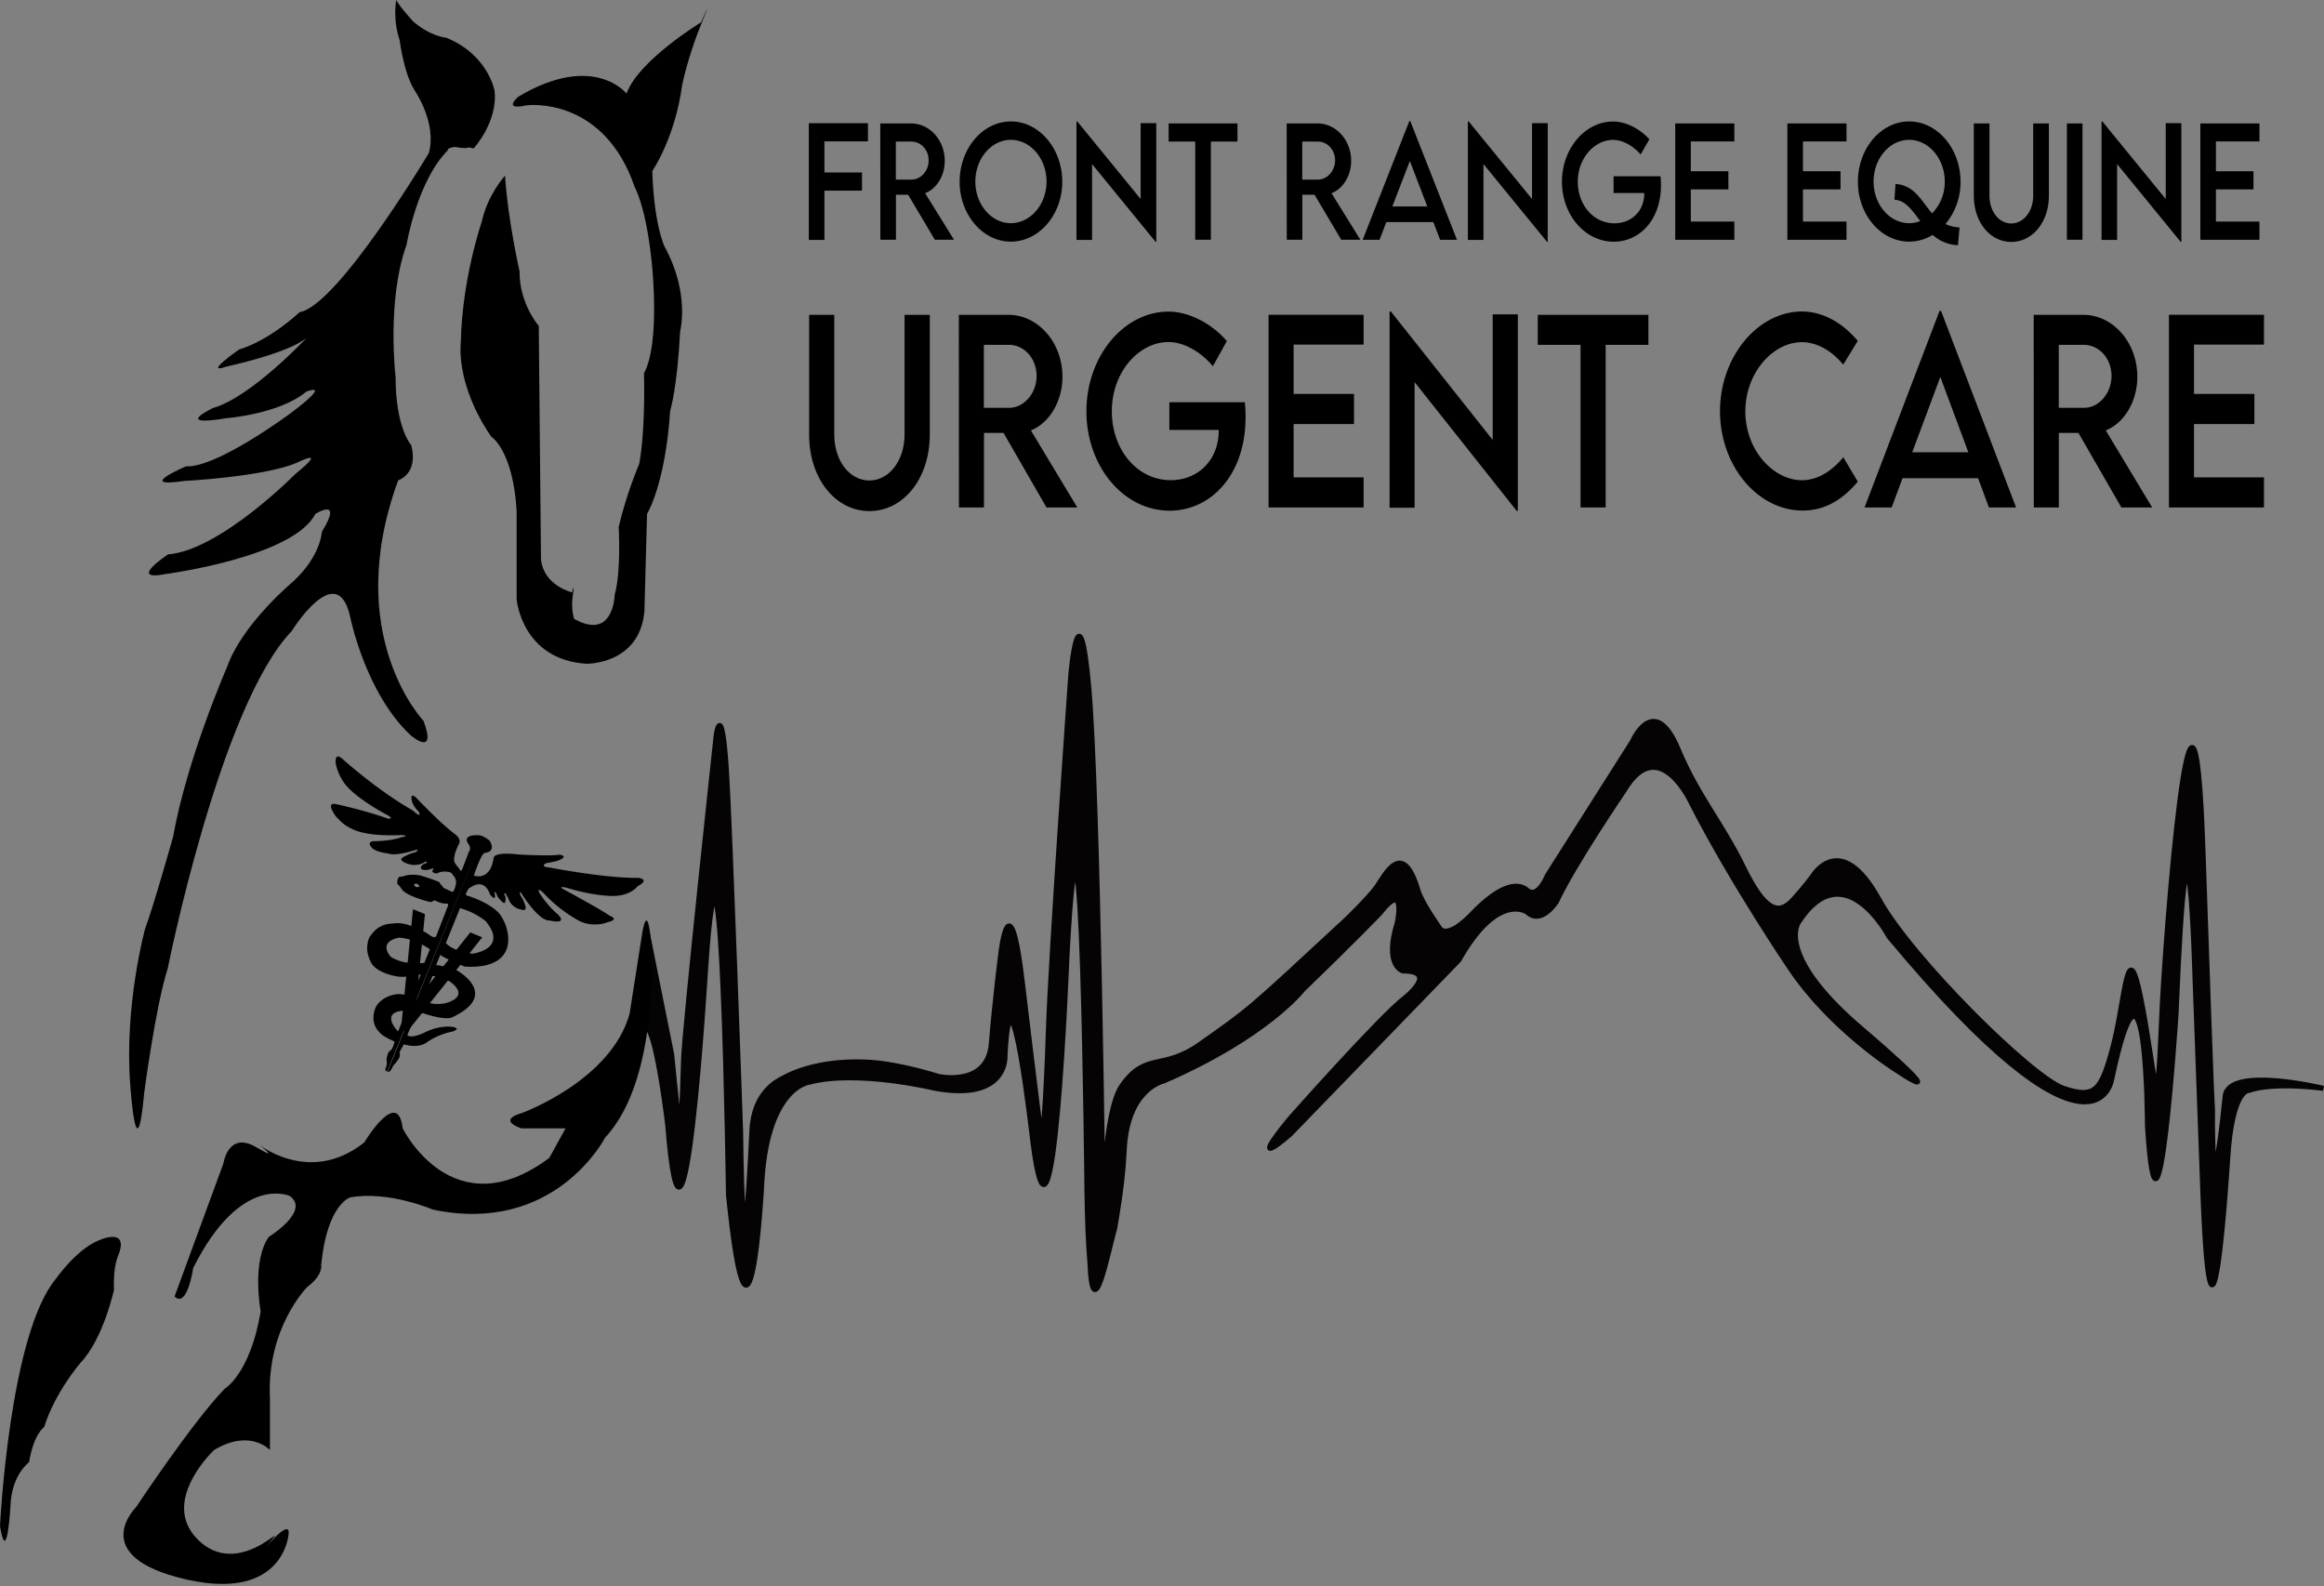 <svg xmlns="http://www.w3.org/2000/svg" xml:space="preserve" viewBox="0 0 919.91 627.77"><rect x="0" y="0" width="919.91" height="627.77" fill="#808080" stroke="none"/><path d="m-789.78 373.67 9.18 45.8c2.97 29.83 3.69 39.7 4.7 1.95.32-11.92 12.93-128.54 12.93-128.54s2.15-14.48 4 13.63c1.4 21.36 5.64 143.44 5.64 143.44s.71 78.98 4.49-.55c.73-15.27 10.35-19.58 11.89-20.44 12.04-6.81 28.78-7.53 40.06-5.95 11.29 1.59 21.7 5.01 21.7 5.01s19.69 4.51 21.11-12.93c1.41-17.43 3.76-35.67 3.76-35.67s3.49-30.87 8.47 11.09c5.07 42.75 7.8 63.31 7.8 63.31s1.52-10.89 2.55-43.5c.97-30.9 8.94-141.8 8.94-141.8s3.29-36.5 7.05 5.5 5.66 207.07 5.66 207.07.25-39.08 7.5-49.37c9.54-13.55 15.91-5.78 30.93-16.4 20.07-14.19 18.25-12.58 58.24-49.68 0 0 8.74-8.48 11.61-12.53 3.29-4.66 10.26-19.4 16.34 1.25 1.5 5.12 8.88 15.39 8.88 15.39s2.88 4.12 12.76-6.18c9.88-10.31 17.4-12.89 21.64-9.21 4.23 3.66 7.99-5.84 7.99-5.84l33.63-53s8.56-19.82 18.11 3.06c7.72 18.49 17.25 29.08 25.87 46.76 8.36 17.15 13.89 19.21 19.76 12.67 4.96-5.53 7.65-9.26 7.65-9.26s10.93-18.54 26.22 9.26c12.68 23.07 60.52 70.53 73.06 74.76s14.91.83 19.44-15.85c5.13-18.91 5.7-47.35 11.28-19.03 5.73 29.07 6.21 54.74 8.16 6.34 1.2-29.66 12.54-176.46 16.31-65.5 3.77 110.95 3.77 102.18 3.77 102.18s-.63 50.47 5.01-4.97c1.25-12.29 38.88-3.17 38.88-3.17s-19.4-2.71-29.62.85c0 0-6.56-.58-8.27 27.08 0 0-6.35 102.08-9.77 14.13l-3.13-85.37s-2.77-101.32-7.53 13.73c0 0-7.17 110.26-11.3 44.37 0 0-.27-83.92-14.21-18.2 0 0-6.35 41.58-88.12-56.67 0 0-17.62-33.45-35.71-5.83 0 0-9.77 12.49 23.82 41.49 0 0 40.57 34.39 14.5 17.03 0 0-25.6-16.08-41.71-40.16 0 0-22.73-33.44-38.88-64.98 0 0-12.98-28.85-26.93-5.24 0 0-20.11 29.54-26.69 43.82 0 0-5.95 9.51-11.6 4.22 0 0-11.55-8.47-27.09 19.01l-66.79 68.93s-18.07 15.85-.19-6.05c0 0 36.06-40.69 45.78-48.07 0 0 13.48-10.56-.94-10.56 0 0-7.51-1.96-2.19-19.03 0 0 3.75-17.51-6.91-3.79 0 0-11.23 11.67-30.48 30.21 0 0-14.2 18.46-55.09 36.17 0 0-14.41 2.98-15.6 26.99-.45 8.36-1.17 16.06-3.77 31.16-2.69 9.44-8.75 41.1-9.85 13.2-.56-6.42-.98-15.82-1.14-27.42 0 0-1.98-204.8-7.93-93.32 0 0-5.33 137.36-13.48 73.45 0 0-9-79.31-11.06-33.67 0 0 .95 17.74-27.58 12.51 0 0-30.88-7.48-49.9-2.41 0 0-17.29 1.77-18.91 42.25 0 0-4.71 84.08-13.04 2.37 0 0-2.54-183.8-9.02-90.27 0 0-8.61 143.45-15.05 62.35 0 0-8.38-70.46-12.73-20.75z" style="fill:#c61d07;stroke:#c51e07;stroke-width:2;stroke-miterlimit:10"/><linearGradient id="a" x1="-744.55" x2="-850.16" y1="228.28" y2="45.36" gradientUnits="userSpaceOnUse"><stop offset="0" style="stop-color:#c61d07"/><stop offset="1" style="stop-color:#050404"/></linearGradient><path d="M-846.57 71.51s-6.91 7.53-9.22 18.28c0 0-7.82 22.59-8.29 47.86 0 0-2.29 16.14 11.98 37.1 0 0 8.76 5.39 10.13 29.6v34.94s2.04 23.79 27.6 25.43c0 0 21.08.4 22.97-20.79l1.04-38.52s7.25-11.69 9.14-40.74c0 0 2.77-8.67 3.97-31.65 0 0 3.98-14.94-6.21-33.47 0 0-4.14-8.48-4.83-29.85 0 0 8.94-12.9 11.8-33.88 0 0 2.18-11.11 7.54-24.2 5.36-13.1 0-.8 0-.8s-24.86 15.12-29.53 28.22c0 0-12.96-16.53-42.84 1.23 0 0-6.59 5.63 3.27 3.41 0 0 30.4-4.02 42.85 32.47 0 0 4.49 7.67 6.73 30.06 0 0 3.46 31.45-3.1 43.55 0 0 .69 22.18-1.9 35.89 0 0-5.19 12.1-8.12 25 0 0 1.04 17.56-1.56 26.62 0 0-.33 18.56-16.06 9.68 0 0-1.38-3.63-.53-9.48.88-5.85-.33-1.01-.33-1.01s-11.23-2.63-12.28-13.1l-.87-92.37s-7.76-8.87-7.6-21.56c-.01 0-4.77-21.18-5.75-37.92" style="fill:url(#a)"/><linearGradient id="b" x1="-849.71" x2="-1017.51" y1="366.46" y2="75.83" gradientUnits="userSpaceOnUse"><stop offset="0" style="stop-color:#c61d07"/><stop offset="1" style="stop-color:#050404"/></linearGradient><path d="M-859.01 60.76s9.67-10.49 8.29-22.86c0 0-2.53-14.24-19.12-20.97 0 0-6.11-.4-13.12-6.46 0 0-5.53-6.04-6.68-8.48 0 0-1.49 7.54 1.38 16 0 0 1.6 13.18 5.98 19.91 0 0 8.88 12.89 5.52 24.73 0 0-36.14 60.5-51.12 62.91 0 0-11.51 11.02-23.95 14.8 0 0-14.74 10.21-4.85 6.71 0 0 24.53-5.25 31.68-11.43 0 0-22 23.54-37.07 27.84 0 0-16.47 7.67 5.39 4.04 0 0 20.85-1.62 31.46-10.49 0 0 10.71-4.3-5.77 8.2 0 0-29.48 22.05-41.92 21.37 0 0-20.37 8.73-.69 5.78 0 0 31.2-1.59 44.45-7.12 0 0 13.24-6.72-.35 4.3 0 0-29.82 30.25-50.44 31.88 0 0-16.35 10.75-1.04 7.79 0 0 50.67-6.66 59.31-23.8 0 0 11.26-7.05 2.6 7.06 0 0-.36 9.47-11.24 19.57 0 0-20.21 16.74-26.26 33.87 0 0-15.9 36.3-21.41 67.36 0 0-7.96 28.22-11.06 36.28 0 0-8.3 30.27-5.89 61.71 0 0 2.43 36.72 5.55 3.25 0 0 4.49-34.28 9.31-49.23 0 0 20.74-104.04 49.06-133.49 0 0 17.96-29.04 23.16-5.64 0 0 5.86 29.84 23.82 46.78 0 0 10.72 9.27 5.2-5.63 0 0-32.48-33.9-10.02-95.2 0 0 8.11-2.42 5.17-13.91 0 0-6.2-6.67-6.2-26.83 0 0-3.62-30.44 4.32-52.42 0 0 4.13-25.21 16.39-37.51 0 0-.4-.94 2.83-1.27 0 0 3.4.66 4.91.34 1.5-.34.15-.28.15-.28z" style="fill:url(#b)"/><linearGradient id="c" x1="-1001.87" x2="-1044.14" y1="587.17" y2="513.95" gradientUnits="userSpaceOnUse"><stop offset="0" style="stop-color:#c61d07"/><stop offset="1" style="stop-color:#050404"/></linearGradient><path d="M-1046.48 606.05s3.69-75.83 22.11-97.87c0 0 7.83-11.29 16.58-15.06 0 0 12.44-5.92 8.3 5.36 0 0-2.31 4.31-1.85 13.99 0 0-4.15 19.38-13.36 29.05 0 0-10.14 11.81-14.27 25.29 0 0-4.16 2.67-5.99 13.95 0 0-6.91 4.87-7.36 17.21 0 .01-1.39 24.77-4.16 8.08" style="fill:url(#c)"/><linearGradient id="d" x1="-847.33" x2="-923.79" y1="570.17" y2="437.73" gradientUnits="userSpaceOnUse"><stop offset="0" style="stop-color:#c61d07"/><stop offset="1" style="stop-color:#050404"/></linearGradient><path d="m-977.38 515.16 19.35-52.7s1.83-12.88 12.88-6.44c11.08 6.44 0-1.83 0-1.83s20.73 17.58 42.84 0c0 0 13.36-22.2 15.21-5.59 0 0 19.81 40.2 58.05 11.71l6.44-11.71h-17.48s-10.14-3.08.43-6.16c0 0 35.02-12.79 42.38-39.13l5.06-32.28s1.86-11.81 3.24 2.16c0 0 4.61 54.87-17.97 79.07 0 0-19.8 38.71-68.18 28.5 0 0-17.5-7.55-32.7-4.84 0 0-9.22 2.68-11.53 26.88 0 0 .93 3.75-5.52 8.62 0 0-16.14 16.11-14.75 44.1v20.4s-7.83-8.59-22.1 0c0 0-20.51 19.17-7.63 34.19.51.55 1.05 1.12 1.64 1.71 10.24 9.63 21.76 3.53 27.06 0 3.04-2.04 4.02-3.22 1.5 0-6.91 8.76 7.83-10.61 6.91-2.55 0 0-1.82 26.42-39.92 18.01l-1.07-.24c-39.16-9.15-19.36-28.52-19.36-28.52s22.12-33.45 35.02-46.82c0 0 10.13-5.88 14.27-30.61 0 0-3.68-19.78 3.23-29.53 0 0 16.59-10.26 8.29-16.17 0 0-19.35-9.13-38.23 28.49 0 0-2.3 16.13-7.36 11.28" style="fill:url(#d)"/><linearGradient id="e" x1="-838.68" x2="-897.84" y1="395.2" y2="292.73" gradientUnits="userSpaceOnUse"><stop offset="0" style="stop-color:#c61d07"/><stop offset=".41" style="stop-color:#661910"/><stop offset="1" style="stop-color:#050404"/></linearGradient><path d="M-793.75 349.45c-12.6.29-35.37-4.11-35.37-4.11-4.05-.36-1.08-1.72-1.08-1.72 1.2-.13 4.17-.84 4.17-.84 5.34-1.92 1.01-2.51 1.01-2.51-3.6.69-16.5-.08-16.5-.08-9.35-1.13-9.53 1.22-9.53 1.22-1.4 9.73-7.85 7.12-7.85 7.12 3.18-9.4 4.28-8.94 4.28-8.94 4.91-.55 1.93-4.84 1.93-4.84-2.54-2.16-4.44-2.18-4.44-2.18-7.06-.18-3.91 3.54-3.91 3.54 1.3 1.82.13 3.04.13 3.04l-2.54 6.68c-.73 1.82-1.35-.21-1.35-.21-1.06-.95-1.77-2.34-1.77-2.34-.86-2.46 1.82-7.39 1.82-7.39.83-1.87-1.36-3.52-1.36-3.52-5.91-4.28-15.8-14.8-15.8-14.8-2.38-1.89-1.61 1.04-1.61 1.04.42 2.53 2.73 4.58 2.73 4.58 1.58 3.2-2.3-.41-2.3-.41-14.28-8.1-27.98-20.53-27.98-20.53-3.17-2.7-2.5 1.97-2.5 1.97.9 4.81 3.78 8.27 3.78 8.27 4.88 6.06 16.83 12.21 16.83 12.21 2.67 1.62-.02 1.3-.02 1.3-9.08-3.3-20.53-5.74-20.53-5.74-2.9-.66-1.72 1.94-1.72 1.94 1.28 2.88 2.49 3.72 2.49 3.72 4.01 4.82 10.72 5.8 10.72 5.8 5.98 1.32 14.65.79 14.65.79 3.41.25-.25.89-.25.89-4.51 1.6-11.14 1.55-11.14 1.55-2.49.37-.87 2.15-.87 2.15 1.14 2.1 6.7 2.7 6.7 2.7 3.26 1.24 10.95-1.4 10.95-1.4 1.87-.22-.12.95-.12.95-2.28.4-4.98 2.03-4.98 2.03-1.27.92-.07 1.45-.07 1.45.93 1.05 3.92 1.5 3.92 1.5 3.41.19 5.2-1.33 5.2-1.33.92.03.19.68.19.68-1.7.41-1.96 1.37-1.96 1.37-.53 1.3 1.31 1.24 1.31 1.24.94.33 3.22-.57 3.22-.57.36-.09.35.08.35.08l-.31.73c-.29.54.09.73.09.73.74.51 1.7.42 1.7.42 1.83-1.01 3.8-.65 3.8-.65 2.13.03 2.46 1.38 2.46 1.38 1.6 1.47 1.16 3.56 1.16 3.56-.62 2.63-.96 2.59-.96 2.59-.25.76-.73.36-.73.36l-2.99-1.4c-.55-.38-.8-.94-.8-.94-.68-.52-.97-1.29-.97-1.29-.96-.77-7.61-2.77-7.61-2.77-4.08-.79-6.46.22-6.46.22-.8.25-1.8.28-1.8.28-.83.48-.89 1.96-.89 1.96-.1.72.2 1.08.2 1.08.46.19 1.88 2.28 1.88 2.28 2.32 2.53 10.33 4.53 10.33 4.53 2.06.58 1.51-1.1 2.97-.24a9.8 9.8 0 0 0 3.77 1.04c1.26-.29.93.79.93.79l-4.68 12.05c-.69 1.32-3.33-.92-3.33-.92-.43-.27-.91-.54-1.41-.82a59 59 0 0 0-4.74-2.12c-.27-.13-.43-.16-.43-.16-4.39-1.73-7.53-.9-7.53-.9-5.46 0-8.08 4.19-8.08 4.19-1.58 1.57-1.67 4.09-1.67 4.09-.72 3.53 1.58 7.41 1.58 7.41 2.32 3.84 9.35 5.04 9.35 5.04 1.36.37 3.12.36 4.76.21 2.51-.23 4.75-.78 4.75-.78.12-.03.21-.03.3-.03.62-.06.17.35.17.35l-.27.68-3.23 8.05a13 13 0 0 0-2.45-.99c-2.46-.65-4.15-.17-4.15-.17-4.13.71-6.24 3.22-6.24 3.22-2.13 2.04-2.19 5.42-2.19 5.42-.32 4 2.37 6.24 2.37 6.24.88 1.54 5.57 3.53 5.57 3.53.77.35.21.88.21.88-.72 2.76-1.55 2.88-1.55 2.88-.94.76-1.14 2.08-1.14 2.08-.34.92-.28 1.87-.28 1.87.4 1.96-.49 3.21-.49 3.21 0 1.28.74 1.08.74 1.08l37.72-92.97-25.31 62.73-5.1 12.61-7.15 17.7c.85.72 1.88-1.63 1.88-1.63.5-1.15 1.04-1.44 1.04-1.44a3.8 3.8 0 0 0 .81-1.13c1.73-1.77.97-3.45.97-3.45l1.69-3.13c6.13 1.82 9.14-.79 9.14-.79a27 27 0 0 1 10.02-4.23c3.9-1.22.17-1.88.17-1.88-6.07-.7-11.5 2.44-11.5 2.44-5.49 2.44-6.43.79-6.43.79l2.21-5.1 1.76-4.06 1.27.28.53.1c9.86 3.33 12.02 1.75 12.02 1.75 19.62-9.26 1.23-18.92 1.23-18.92a48 48 0 0 0-5.44-1.4c-1.4-.28-2.17-.34-2.17-.34l1.65-4.08c.31.36 1.39.97 2.74 1.63a87 87 0 0 0 6.9 3.05c23.69 1.38 17.51-17.43 13.11-21.61l-.16-.17c-4.4-4.09-11.53-6.17-11.53-6.17-1.24-.22-.89-.93-.89-.93 1-2.47 1.73-2.42 1.73-2.42 5.93-4.04 7.76 2.74 7.76 2.74 2.85 3.42 1.82-.52 1.82-.52-.04-1.14.73.22.73.22a5.5 5.5 0 0 0 1.53 2.47c1.81 2.13 1.97.8 1.97.8.38-2.51-.32-2.69-.32-2.69-.24-2.87 2.12 2.64 2.12 2.64 1.79 2.78 4.25 3 4.25 3 3.09 1.14 1.75-1.83 1.75-1.83-.77-2.47-1.82-3.67-1.82-3.67-.65-3.05.84-.17.84-.17 7.24 10.97 10.55 10.03 10.55 10.03 8.09 1.74 3.31-2.49 3.31-2.49-4.25-3.62-7.16-8.37-7.16-8.37-1.27-2.81 1.66.04 1.66.04 6.76 7.45 14.62 11.27 14.62 11.27 5.75 2.45 10.7.26 10.7.26 5.04-1.12.8-2.58.8-2.58-3.14-2.3-17.55-10.07-17.55-10.07-3.98-2.12.76-.93.76-.93 8.7 2.75 15.8 3.1 15.8 3.1 8.96.82 12.08-3.77 12.08-3.77 5.17-2.69.35-3.31.35-3.31zm-88.19 3.6c-1.69-1.66.67-1.2.67-1.2 2.08 1.66-.67 1.2-.67 1.2zm-2.82 30.03a17.1 17.1 0 0 1-6.94-2.29s-5.68-5.75 3.11-7.66c0 0 1.88.02 4.73.88a27.1 27.1 0 0 1 7.53 3.73l-2.18 5.36-1.31.12c-1.15.06-2.95.11-4.94-.14zm-4.14 27.17s-7.48-7.52 2.23-8.23c.36-.01.74-.01 1.14-.05zm13.61-21.94c.14 0 .28.03.44.04a22 22 0 0 1 5.1 1.53l1.23.51c8.94 6.54-2.01 8.75-2.01 8.75-2.57.48-4.82.17-6.39-.25-1.46-.39-2.33-.86-2.33-.86zm21.03-21.74c9.23 11.13-5.22 12.91-5.22 12.91-.62-.09-1.2-.22-1.76-.31a26.6 26.6 0 0 1-5.13-1.47c-2.86-1.24-3.61-2.49-3.61-2.49l5.58-13.76a28.5 28.5 0 0 1 10.14 5.12z" style="fill:url(#e);stroke:#fff;stroke-width:.25;stroke-miterlimit:10"/><linearGradient id="f" x1="-866.78" x2="-887.22" y1="399.71" y2="364.31" gradientUnits="userSpaceOnUse"><stop offset="0" style="stop-color:#c61d07"/><stop offset=".41" style="stop-color:#661910"/><stop offset="1" style="stop-color:#050404"/></linearGradient><path d="m-860.34 371.06-6.68 8.42-3.07 3.86-2.21 2.77-3.15 3.96-.94 1.17-4.98 6.27-.26.31-.06.11.74-7.42.11-1.04.45-4.52.71-7.14.52-5.16.88-8.85-4.73-1.92-.86 8.66-.54 5.27-.89 9.01-.56 5.47-.72 7.23-.61 6.12-.37 3.62-.22 2.21 2.41.98 1.78-2.24 3-3.76 3.09-3.91 7.12-8.95 3.29-4.15 1.6-2 3.55-4.48 6.33-7.97z" style="fill:url(#f);stroke:#fff;stroke-width:.25;stroke-miterlimit:10"/><path d="M-720.15 57.95v12.31h14.87v7.2h-14.87v19.5h-6.17v-46.2h23.4v7.2h-17.23zm43.7 38.94-10.58-17.82h-4.82v17.82h-6.17l-.03-46.03h12.21c7.31 0 13.31 6.6 13.31 14.79 0 5.94-3.26 11.11-7.77 12.82l11.43 18.42zm-9.24-23.81c3.71.03 6.8-3.48 6.8-7.59 0-4.28-3.14-7.45-6.8-7.45h-6.19v15.05h6.19zm19.06.86c0-13.13 9.11-23.87 20.3-23.87 11.17 0 20.33 10.74 20.33 23.87 0 13.02-9.17 23.7-20.35 23.7-11.17 0-20.28-10.68-20.28-23.7m34.39-.06c0-9.11-6.36-16.53-14.11-16.53s-14.07 7.42-14.07 16.53c0 9.05 6.31 16.45 14.07 16.45 7.75 0 14.11-7.4 14.11-16.45m43.45-23.13v46.94h-.29l-25.13-30.75v30.01h-6.17V50.07h.32l25.08 30.7V50.75zm32.14 7.28h-10.53v38.86h-6.19V58.03h-10.53v-7.17h27.25zm41.08 38.86-10.58-17.82h-4.83v17.82h-6.17l-.03-46.03h12.21c7.31 0 13.31 6.6 13.31 14.79 0 5.94-3.27 11.11-7.78 12.82l11.43 18.42zm-9.24-23.81c3.71.03 6.8-3.48 6.8-7.59 0-4.28-3.14-7.45-6.8-7.45H-531v15.05h6.19zm45.68 16.82h-18.6l-2.68 7h-6.68l18.47-46.97h.37l18.48 46.97h-6.68zm-2.39-6.2-6.9-17.99-6.92 17.99zm47.66-32.95v46.94h-.29l-25.13-30.75v30.01h-6.17V50.07h.32l25.08 30.7V50.75zm44.84 24.61c0 13.68-8.48 22.3-18.69 22.3-11.43 0-20.5-10.68-20.5-23.73 0-13.08 9.11-23.84 20.28-23.84 4.95.03 10.6 2.83 14.31 7.05l-3.44 6c-3.07-3.54-7.22-5.77-10.95-5.77-7.16 0-13.94 7.03-13.94 16.56 0 9.02 6.12 16.45 14.5 16.45 6.75 0 11.82-4.83 11.82-11.85v-.14h-12.16v-6.62h18.6c.1 1.05.17 2.31.17 3.59m11.82-17.38v11.79h14.87v7.2h-14.87V89.7h17.23v7.2h-23.4V50.86h23.4v7.11h-17.23zm44.39 0v11.79h14.87v7.2h-14.87V89.7h17.23v7.2h-23.4V50.86h23.4v7.11h-17.23zm56.4 32.69c1.58.74 3.39 1.23 5.58 1.34l-.63 7.05a16.04 16.04 0 0 1-10.02-4.08 17.8 17.8 0 0 1-9.31 2.66c-11.17 0-20.28-10.68-20.28-23.7 0-13.13 9.11-23.87 20.3-23.87 11.16 0 20.33 10.74 20.33 23.87 0 6.51-2.29 12.42-5.97 16.73m-14.38-.34c1.54 0 3.02-.29 4.41-.83-3.14-4.17-5.78-8.2-10.21-8.45l.41-6.23c7.6.49 10.24 6.77 14.48 11.62a17.64 17.64 0 0 0 5.02-12.56c0-9.11-6.36-16.53-14.11-16.53s-14.07 7.42-14.07 16.53c0 9.05 6.32 16.45 14.07 16.45m25.61-10.88V50.86h6.19v28.56c0 6.37 3.83 11.02 8.63 11.02s8.68-4.65 8.68-11.02V50.86h6.21v28.58c0 10.57-6.51 18.3-14.87 18.3-8.36.01-14.84-7.73-14.84-18.29m36.84-28.59h6.17v46.03h-6.17zm45.3-.11v46.94h-.29l-25.13-30.75v30.01h-6.17V50.07h.32l25.08 30.7V50.75zm13.69 7.23v11.79h14.87v7.2h-14.87V89.7h17.23v7.2h-23.4V50.86h23.4v7.11h-17.23z" class="st7"/><path d="M-726.2 173.96v-47.35h9.95v47.3c0 10.55 6.15 18.26 13.87 18.26s13.95-7.71 13.95-18.26v-47.3h9.99v47.35c0 17.5-10.46 30.32-23.89 30.32-13.46 0-23.87-12.82-23.87-30.32m93.95 28.9-17-29.51H-657v29.51h-9.91l-.04-76.25h19.63c11.75 0 21.39 10.93 21.39 24.5 0 9.84-5.25 18.4-12.49 21.24l18.37 30.51zm-14.84-39.45c5.95.05 10.93-5.77 10.93-12.58 0-7.09-5.05-12.34-10.93-12.34h-9.95v24.93h9.95zm93.64 3.78c0 22.65-13.63 36.94-30.04 36.94-18.37 0-32.95-17.69-32.95-39.31 0-21.66 14.65-39.49 32.59-39.49 7.95.05 17.04 4.68 22.99 11.68l-5.52 9.93c-4.94-5.87-11.6-9.56-17.59-9.56-11.52 0-22.41 11.64-22.41 27.43 0 14.95 9.83 27.24 23.31 27.24 10.85 0 19-7.99 19-19.63v-.24h-19.55v-10.97h29.89c.16 1.77.28 3.85.28 5.98m19.02-28.8v19.53h23.9v11.92h-23.9v21.09h27.7v11.92h-37.61V126.6h37.61v11.78h-27.7zm88.75-11.97v77.76h-.47l-40.39-50.94v49.71h-9.91v-77.67h.51l40.31 50.85v-49.71zm51.69 12.06h-16.92v64.37h-9.95v-64.37h-16.92v-11.87h43.79zm28.34 26.3c0-21.47 14.84-39.5 32.59-39.5 8.19.14 15.75 4.35 21.94 11.64l-5.76 9.41c-4.43-5.35-10.19-8.89-16.37-8.89-11.44 0-22.37 12.11-22.37 27.39 0 15.37 11.09 27.24 22.41 27.24 6.47 0 12.03-3.88 16.37-9.08l5.72 9.65c-5.44 6.48-12.38 11.44-21.78 11.44-17.91.01-32.75-17.78-32.75-39.3m102.14 26.49h-29.89l-4.31 11.59h-10.73l29.69-77.81h.59l29.7 77.81h-10.74zm-3.84-10.27-11.09-29.8-11.12 29.8zm60.58 21.86-17-29.51h-7.76v29.51h-9.91l-.04-76.25h19.63c11.75 0 21.39 10.93 21.39 24.5 0 9.84-5.25 18.4-12.49 21.24l18.37 30.51zm-14.85-39.45c5.95.05 10.93-5.77 10.93-12.58 0-7.09-5.05-12.34-10.93-12.34h-9.95v24.93h9.95zm43.59-25.02v19.53h23.9v11.92h-23.9v21.09h27.7v11.92h-37.61V126.6h37.61v11.78h-27.7z" class="st8"/><path d="m256.7 371.67 9.18 45.8c2.97 29.83 3.69 39.7 4.7 1.95.32-11.92 12.93-128.54 12.93-128.54s2.15-14.48 4 13.63c1.4 21.36 5.64 143.44 5.64 143.44s.71 78.98 4.49-.55c.73-15.27 10.35-19.58 11.89-20.44 12.04-6.81 28.78-7.53 40.06-5.95 11.29 1.59 21.7 5.01 21.7 5.01s19.69 4.51 21.11-12.93c1.41-17.43 3.76-35.67 3.76-35.67s3.49-30.87 8.46 11.09c5.07 42.75 7.8 63.31 7.8 63.31s1.52-10.89 2.55-43.5c.97-30.9 8.94-141.8 8.94-141.8s3.29-36.5 7.05 5.5 5.66 207.07 5.66 207.07.25-39.08 7.5-49.37c9.54-13.55 15.91-5.78 30.93-16.4 20.07-14.19 18.25-12.58 58.24-49.68 0 0 8.74-8.48 11.61-12.53 3.29-4.66 10.26-19.4 16.34 1.25 1.5 5.12 8.88 15.39 8.88 15.39s2.88 4.12 12.76-6.18c9.88-10.31 17.4-12.89 21.64-9.21 4.23 3.66 7.99-5.84 7.99-5.84l33.63-53s8.56-19.82 18.11 3.06c7.72 18.49 17.25 29.08 25.87 46.76 8.36 17.15 13.89 19.21 19.76 12.67 4.96-5.53 7.65-9.26 7.65-9.26s10.93-18.54 26.22 9.26c12.68 23.07 60.52 70.53 73.06 74.76s14.91.83 19.44-15.85c5.13-18.91 5.7-47.35 11.28-19.03 5.73 29.07 6.21 54.74 8.16 6.34 1.2-29.66 12.54-176.46 16.31-65.5 3.77 110.95 3.77 102.18 3.77 102.18s-.63 50.47 5.01-4.97c1.25-12.29 38.88-3.17 38.88-3.17s-19.4-2.71-29.62.85c0 0-6.56-.58-8.27 27.08 0 0-6.35 102.08-9.77 14.13l-3.13-85.37s-2.77-101.32-7.53 13.73c0 0-7.17 110.26-11.3 44.37 0 0-.27-83.92-14.21-18.2 0 0-6.35 41.58-88.12-56.67 0 0-17.62-33.45-35.71-5.83 0 0-9.77 12.49 23.82 41.49 0 0 40.57 34.39 14.5 17.03 0 0-25.6-16.08-41.71-40.16 0 0-22.73-33.44-38.88-64.98 0 0-12.98-28.85-26.93-5.24 0 0-20.11 29.54-26.69 43.82 0 0-5.95 9.51-11.6 4.22 0 0-11.55-8.47-27.09 19.01l-66.79 68.93s-18.07 15.85-.19-6.05c0 0 36.06-40.69 45.78-48.07 0 0 13.48-10.56-.94-10.56 0 0-7.51-1.96-2.19-19.03 0 0 3.75-17.51-6.91-3.79 0 0-11.23 11.67-30.48 30.21 0 0-14.2 18.46-55.09 36.17 0 0-14.41 2.98-15.59 26.99-.45 8.36-1.17 16.06-3.77 31.16-2.69 9.44-8.75 41.1-9.85 13.2-.56-6.42-.98-15.82-1.14-27.42 0 0-1.98-204.8-7.93-93.32 0 0-5.33 137.36-13.48 73.45 0 0-8.99-79.31-11.06-33.67 0 0 .95 17.74-27.58 12.51 0 0-30.88-7.48-49.9-2.41 0 0-17.29 1.77-18.91 42.25 0 0-4.71 84.08-13.04 2.37 0 0-2.54-183.8-9.02-90.27 0 0-8.61 143.45-15.05 62.35 0 0-8.38-70.46-12.73-20.75z" style="fill:#050304;stroke:#050304;stroke-width:2;stroke-miterlimit:10"/><path d="M199.91 69.51s-6.91 7.53-9.22 18.28c0 0-7.82 22.59-8.29 47.86 0 0-2.29 16.14 11.98 37.1 0 0 8.76 5.39 10.13 29.6v34.94s2.04 23.79 27.6 25.43c0 0 21.08.4 22.97-20.79l1.04-38.52s7.25-11.69 9.14-40.74c0 0 2.77-8.67 3.97-31.65 0 0 3.98-14.94-6.21-33.47 0 0-4.14-8.48-4.83-29.85 0 0 8.94-12.9 11.8-33.88 0 0 2.18-11.11 7.54-24.2 5.36-13.1 0-.8 0-.8S252.66 23.94 248 37.04c0 0-12.96-16.53-42.84 1.23 0 0-6.59 5.63 3.27 3.41 0 0 30.4-4.02 42.85 32.47 0 0 4.49 7.67 6.73 30.06 0 0 3.46 31.45-3.1 43.55 0 0 .69 22.18-1.9 35.89 0 0-5.19 12.1-8.12 25 0 0 1.04 17.56-1.56 26.62 0 0-.33 18.56-16.06 9.68 0 0-1.38-3.63-.53-9.48.88-5.85-.33-1.01-.33-1.01s-11.23-2.63-12.28-13.1l-.87-92.36s-7.76-8.87-7.6-21.56c-.01-.01-4.77-21.19-5.75-37.93" class="st11"/><path d="M187.47 58.76s9.67-10.49 8.29-22.86c0 0-2.53-14.24-19.12-20.97 0 0-6.11-.4-13.12-6.46 0 0-5.53-6.04-6.68-8.48 0 0-1.49 7.54 1.38 16 0 0 1.6 13.18 5.98 19.91 0 0 8.88 12.89 5.52 24.73 0 0-36.14 60.5-51.12 62.91 0 0-11.51 11.02-23.96 14.8 0 0-14.74 10.21-4.85 6.71 0 0 24.53-5.25 31.68-11.43 0 0-22 23.54-37.07 27.84 0 0-16.47 7.67 5.39 4.04 0 0 20.85-1.62 31.46-10.49 0 0 10.71-4.3-5.76 8.2 0 0-29.48 22.05-41.92 21.37 0 0-20.37 8.73-.69 5.78 0 0 31.2-1.59 44.45-7.12 0 0 13.24-6.72-.35 4.3 0 0-29.82 30.25-50.44 31.88 0 0-16.35 10.75-1.04 7.79 0 0 50.67-6.66 59.31-23.8 0 0 11.26-7.05 2.6 7.06 0 0-.36 9.47-11.24 19.57 0 0-20.21 16.74-26.26 33.87 0 0-15.9 36.3-21.41 67.36 0 0-7.96 28.22-11.06 36.28 0 0-8.3 30.27-5.89 61.71 0 0 2.43 36.72 5.54 3.25 0 0 4.49-34.28 9.31-49.23 0 0 20.74-104.04 49.06-133.49 0 0 17.96-29.04 23.16-5.64 0 0 5.87 29.84 23.82 46.78 0 0 10.72 9.27 5.2-5.63 0 0-32.48-33.9-10.02-95.2 0 0 8.11-2.42 5.17-13.91 0 0-6.2-6.67-6.2-26.83 0 0-3.62-30.44 4.32-52.42 0 0 4.13-25.21 16.39-37.51 0 0-.4-.94 2.83-1.27 0 0 3.4.66 4.91.34 1.5-.34.15-.28.15-.28zM0 604.05s3.69-75.83 22.11-97.87c0 0 7.83-11.29 16.58-15.06 0 0 12.44-5.92 8.29 5.36 0 0-2.31 4.31-1.85 13.99 0 0-4.15 19.38-13.36 29.05 0 0-10.14 11.81-14.27 25.29 0 0-4.16 2.67-5.99 13.95 0 0-6.91 4.87-7.36 17.21.01.01-1.38 24.77-4.15 8.08m69.1-90.89 19.35-52.7s1.83-12.88 12.88-6.44c11.07 6.44 0-1.83 0-1.83s20.73 17.58 42.84 0c0 0 13.36-22.2 15.21-5.59 0 0 19.81 40.2 58.05 11.71l6.44-11.71h-17.48s-10.14-3.08.43-6.16c0 0 35.02-12.79 42.38-39.13l5.06-32.28s1.86-11.81 3.24 2.16c0 0 4.61 54.87-17.97 79.07 0 0-19.8 38.71-68.18 28.5 0 0-17.5-7.55-32.7-4.84 0 0-9.22 2.68-11.53 26.88 0 0 .93 3.75-5.52 8.62 0 0-16.14 16.11-14.75 44.1v20.4s-7.83-8.59-22.1 0c0 0-20.51 19.17-7.63 34.19.51.55 1.05 1.12 1.64 1.71 10.24 9.63 21.76 3.53 27.06 0 3.04-2.04 4.02-3.22 1.5 0-6.91 8.76 7.83-10.61 6.91-2.55 0 0-1.82 26.42-39.92 18.01l-1.07-.24c-39.16-9.15-19.36-28.52-19.36-28.52S76 563.08 88.91 549.7c0 0 10.13-5.88 14.27-30.61 0 0-3.68-19.78 3.23-29.53 0 0 16.58-10.26 8.29-16.17 0 0-19.35-9.13-38.23 28.49-.01 0-2.3 16.13-7.37 11.28" class="st11"/><path d="M252.73 347.45c-12.6.29-35.37-4.11-35.37-4.11-4.05-.36-1.08-1.72-1.08-1.72 1.2-.13 4.17-.84 4.17-.84 5.34-1.92 1.01-2.51 1.01-2.51-3.6.69-16.5-.08-16.5-.08-9.35-1.13-9.53 1.22-9.53 1.22-1.4 9.73-7.85 7.12-7.85 7.12 3.18-9.4 4.28-8.94 4.28-8.94 4.91-.55 1.94-4.84 1.94-4.84-2.54-2.16-4.44-2.18-4.44-2.18-7.06-.18-3.91 3.54-3.91 3.54 1.3 1.82.13 3.04.13 3.04l-2.54 6.68c-.73 1.82-1.35-.21-1.35-.21-1.06-.95-1.77-2.34-1.77-2.34-.86-2.46 1.82-7.39 1.82-7.39.83-1.87-1.36-3.52-1.36-3.52-5.91-4.28-15.8-14.8-15.8-14.8-2.38-1.89-1.62 1.04-1.62 1.04.42 2.53 2.73 4.58 2.73 4.58 1.58 3.2-2.3-.41-2.3-.41-14.28-8.1-27.98-20.53-27.98-20.53-3.17-2.7-2.5 1.97-2.5 1.97.9 4.81 3.78 8.27 3.78 8.27 4.88 6.06 16.83 12.21 16.83 12.21 2.67 1.62-.02 1.3-.02 1.3-9.08-3.3-20.53-5.74-20.53-5.74-2.9-.66-1.72 1.94-1.72 1.94 1.28 2.88 2.49 3.72 2.49 3.72 4.01 4.82 10.72 5.8 10.72 5.8 5.98 1.32 14.65.79 14.65.79 3.41.25-.25.89-.25.89-4.51 1.6-11.14 1.55-11.14 1.55-2.49.37-.87 2.15-.87 2.15 1.14 2.1 6.71 2.7 6.71 2.7 3.26 1.24 10.95-1.4 10.95-1.4 1.87-.22-.12.95-.12.95-2.28.4-4.98 2.03-4.98 2.03-1.27.92-.07 1.45-.07 1.45.93 1.05 3.92 1.5 3.92 1.5 3.41.19 5.2-1.33 5.2-1.33.92.03.19.68.19.68-1.7.41-1.96 1.37-1.96 1.37-.53 1.3 1.31 1.24 1.31 1.24.94.33 3.21-.57 3.21-.57.37-.09.35.08.35.08l-.31.73c-.29.54.09.73.09.73.74.51 1.7.42 1.7.42 1.84-1.01 3.8-.65 3.8-.65 2.13.03 2.46 1.38 2.46 1.38 1.6 1.47 1.16 3.56 1.16 3.56-.62 2.63-.96 2.59-.96 2.59-.25.76-.73.36-.73.36l-2.99-1.4c-.55-.38-.8-.94-.8-.94-.68-.52-.97-1.29-.97-1.29-.96-.77-7.61-2.77-7.61-2.77-4.08-.79-6.46.22-6.46.22-.8.25-1.8.28-1.8.28-.83.48-.89 1.96-.89 1.96-.1.72.21 1.08.21 1.08.46.19 1.88 2.28 1.88 2.28 2.32 2.53 10.33 4.53 10.33 4.53 2.06.58 1.51-1.1 2.97-.24a9.8 9.8 0 0 0 3.77 1.04c1.26-.29.93.79.93.79l-4.68 12.05c-.69 1.32-3.33-.92-3.33-.92-.43-.27-.91-.54-1.41-.82a59 59 0 0 0-4.74-2.12c-.27-.13-.43-.16-.43-.16-4.39-1.73-7.53-.9-7.53-.9-5.46 0-8.08 4.19-8.08 4.19-1.58 1.57-1.67 4.09-1.67 4.09-.72 3.53 1.58 7.41 1.58 7.41 2.32 3.84 9.35 5.04 9.35 5.04 1.36.37 3.12.36 4.76.21 2.51-.23 4.75-.78 4.75-.78.12-.03.21-.03.3-.03.62-.06.17.35.17.35l-.27.68-3.23 8.05a13 13 0 0 0-2.45-.99c-2.46-.65-4.15-.17-4.15-.17-4.13.71-6.24 3.22-6.24 3.22-2.13 2.04-2.2 5.42-2.2 5.42-.32 4 2.37 6.24 2.37 6.24.88 1.54 5.57 3.53 5.57 3.53.77.35.21.88.21.88-.72 2.76-1.55 2.88-1.55 2.88-.94.76-1.14 2.08-1.14 2.08-.34.92-.28 1.87-.28 1.87.41 1.96-.49 3.21-.49 3.21 0 1.28.74 1.08.74 1.08l37.72-92.97-25.31 62.73-5.1 12.61-7.15 17.7c.85.72 1.88-1.63 1.88-1.63.5-1.15 1.04-1.44 1.04-1.44a3.8 3.8 0 0 0 .81-1.13c1.73-1.77.97-3.45.97-3.45l1.7-3.13c6.13 1.82 9.14-.79 9.14-.79a27 27 0 0 1 10.02-4.23c3.9-1.22.17-1.88.17-1.88-6.07-.7-11.5 2.44-11.5 2.44-5.49 2.44-6.43.79-6.43.79l2.21-5.1 1.76-4.06 1.27.28.53.1c9.86 3.33 12.02 1.75 12.02 1.75 19.62-9.26 1.23-18.92 1.23-18.92a48 48 0 0 0-5.44-1.4c-1.4-.28-2.17-.34-2.17-.34l1.65-4.08c.31.36 1.39.97 2.74 1.63a87 87 0 0 0 6.9 3.05c23.69 1.38 17.51-17.43 13.11-21.61l-.16-.17c-4.4-4.09-11.53-6.17-11.53-6.17-1.24-.22-.89-.93-.89-.93 1-2.47 1.73-2.42 1.73-2.42 5.93-4.04 7.76 2.74 7.76 2.74 2.85 3.42 1.82-.52 1.82-.52-.04-1.14.73.22.73.22a5.5 5.5 0 0 0 1.53 2.47c1.8 2.13 1.97.8 1.97.8.38-2.51-.32-2.69-.32-2.69-.24-2.87 2.12 2.64 2.12 2.64 1.79 2.78 4.25 3 4.25 3 3.09 1.14 1.75-1.83 1.75-1.83-.77-2.47-1.82-3.67-1.82-3.67-.65-3.05.84-.17.84-.17 7.24 10.97 10.55 10.03 10.55 10.03 8.09 1.74 3.31-2.49 3.31-2.49-4.25-3.62-7.16-8.37-7.16-8.37-1.27-2.81 1.66.04 1.66.04 6.76 7.45 14.62 11.27 14.62 11.27 5.75 2.45 10.7.26 10.7.26 5.04-1.12.8-2.58.8-2.58-3.13-2.3-17.55-10.07-17.55-10.07-3.98-2.12.76-.93.76-.93 8.7 2.75 15.8 3.1 15.8 3.1 8.96.82 12.08-3.77 12.08-3.77 5.16-2.69.34-3.31.34-3.31m-88.19 3.6c-1.69-1.66.67-1.2.67-1.2 2.08 1.66-.67 1.2-.67 1.2m-2.82 30.03a17.1 17.1 0 0 1-6.94-2.29s-5.68-5.75 3.11-7.66c0 0 1.88.02 4.73.88a27.1 27.1 0 0 1 7.53 3.73l-2.18 5.36-1.31.12c-1.14.06-2.95.11-4.94-.14m-4.14 27.17s-7.48-7.52 2.22-8.23c.36-.01.74-.01 1.14-.05zm13.62-21.94c.14 0 .28.03.44.04a22 22 0 0 1 5.1 1.53l1.23.51c8.94 6.54-2.01 8.75-2.01 8.75-2.57.48-4.82.17-6.39-.25-1.46-.39-2.33-.86-2.33-.86zm21.02-21.74c9.22 11.13-5.22 12.91-5.22 12.91-.62-.09-1.2-.22-1.76-.31a26.3 26.3 0 0 1-5.12-1.47c-2.86-1.24-3.61-2.49-3.61-2.49l5.58-13.76a28.5 28.5 0 0 1 10.13 5.12" class="st11"/><path d="m186.14 369.06-6.68 8.42-3.07 3.86-2.21 2.77-3.15 3.96-.94 1.17-4.98 6.27-.26.31-.06.11.74-7.42.11-1.04.45-4.52.71-7.14.52-5.16.88-8.85-4.73-1.92-.86 8.66-.54 5.27-.89 9.01-.56 5.47-.72 7.23-.61 6.12-.37 3.62-.22 2.21 2.41.98 1.78-2.24 3-3.76 3.09-3.91 7.12-8.95 3.29-4.15 1.6-2 3.55-4.48 6.33-7.97zM326.33 55.95v12.31h14.87v7.2h-14.87v19.5h-6.17v-46.2h23.4v7.2h-17.23zm43.71 38.94-10.58-17.82h-4.82v17.82h-6.17l-.03-46.03h12.21c7.31 0 13.31 6.6 13.31 14.79 0 5.94-3.26 11.11-7.77 12.82l11.43 18.42zm-9.25-23.81c3.71.03 6.8-3.48 6.8-7.59 0-4.28-3.14-7.45-6.8-7.45h-6.19v15.05h6.19zm19.06.86c0-13.13 9.12-23.87 20.3-23.87 11.17 0 20.33 10.74 20.33 23.87 0 13.02-9.17 23.7-20.35 23.7-11.16 0-20.28-10.68-20.28-23.7m34.4-.06c0-9.11-6.36-16.53-14.11-16.53s-14.07 7.42-14.07 16.53c0 9.05 6.31 16.45 14.07 16.45 7.74 0 14.11-7.4 14.11-16.45m43.44-23.13v46.94h-.29l-25.13-30.75v30.01h-6.17V48.07h.32l25.08 30.7V48.75zm32.14 7.28H479.3v38.86h-6.19V56.03h-10.53v-7.17h27.25zm41.08 38.86-10.58-17.82h-4.83v17.82h-6.16l-.03-46.03h12.21c7.31 0 13.31 6.6 13.31 14.79 0 5.94-3.27 11.11-7.78 12.82l11.43 18.42zm-9.24-23.81c3.71.03 6.8-3.48 6.8-7.59 0-4.28-3.14-7.45-6.8-7.45h-6.19v15.05h6.19zm45.68 16.82h-18.6l-2.68 7h-6.68l18.47-46.97h.37l18.48 46.97h-6.68zm-2.39-6.2-6.9-17.99-6.92 17.99zm47.67-32.95v46.94h-.29L587.2 64.94v30.01h-6.17V48.07h.32l25.08 30.7V48.75zm44.83 24.61c0 13.68-8.48 22.3-18.69 22.3-11.43 0-20.5-10.68-20.5-23.73 0-13.08 9.11-23.84 20.28-23.84 4.95.03 10.6 2.83 14.31 7.05l-3.44 6c-3.07-3.54-7.22-5.77-10.95-5.77-7.16 0-13.94 7.03-13.94 16.56 0 9.02 6.12 16.45 14.5 16.45 6.75 0 11.82-4.83 11.82-11.85v-.14H638.7v-6.62h18.6c.1 1.05.16 2.31.16 3.59m11.82-17.38v11.79h14.87v7.2h-14.87V87.7h17.23v7.2h-23.4V48.86h23.4v7.11h-17.23zm44.39 0v11.79h14.87v7.2h-14.87V87.7h17.23v7.2h-23.4V48.86h23.4v7.11h-17.23zm56.4 32.69c1.58.74 3.39 1.23 5.58 1.34l-.63 7.05A16.04 16.04 0 0 1 765 92.98a17.8 17.8 0 0 1-9.31 2.66c-11.17 0-20.28-10.68-20.28-23.7 0-13.13 9.11-23.87 20.3-23.87 11.16 0 20.33 10.74 20.33 23.87a25.72 25.72 0 0 1-5.97 16.73m-14.38-.34c1.54 0 3.02-.29 4.41-.83-3.14-4.17-5.78-8.2-10.21-8.45l.41-6.23c7.6.49 10.24 6.77 14.48 11.62a17.64 17.64 0 0 0 5.02-12.56c0-9.11-6.36-16.53-14.11-16.53s-14.07 7.42-14.07 16.53c.01 9.05 6.32 16.45 14.07 16.45m25.61-10.88V48.86h6.19v28.56c0 6.37 3.83 11.02 8.63 11.02s8.68-4.65 8.68-11.02V48.86h6.21v28.58c0 10.57-6.51 18.3-14.87 18.3-8.36.01-14.84-7.73-14.84-18.29m36.84-28.59h6.17v46.03h-6.17zm45.3-.11v46.94h-.29l-25.13-30.75v30.01h-6.16V48.07h.32l25.08 30.7V48.75zm13.69 7.23v11.79H892v7.2h-14.87V87.7h17.23v7.2h-23.4V48.86h23.4v7.11h-17.23zM320.28 171.96v-47.35h9.95v47.3c0 10.55 6.15 18.26 13.87 18.26s13.95-7.71 13.95-18.26v-47.3h9.99v47.35c0 17.5-10.46 30.32-23.89 30.32-13.45 0-23.87-12.82-23.87-30.32m93.96 28.9-17-29.51h-7.75v29.51h-9.91l-.04-76.25h19.62c11.75 0 21.39 10.93 21.39 24.5 0 9.84-5.25 18.4-12.49 21.24l18.37 30.51zm-14.85-39.45c5.95.05 10.93-5.77 10.93-12.58 0-7.09-5.05-12.34-10.93-12.34h-9.95v24.93h9.95zm93.64 3.78c0 22.65-13.63 36.94-30.04 36.94-18.37 0-32.95-17.69-32.95-39.31 0-21.66 14.65-39.49 32.59-39.49 7.95.05 17.04 4.68 22.99 11.68l-5.52 9.93c-4.94-5.87-11.6-9.56-17.59-9.56-11.52 0-22.41 11.64-22.41 27.43 0 14.95 9.83 27.24 23.31 27.24 10.85 0 19-7.99 19-19.63v-.24h-19.55v-10.97h29.89c.17 1.77.28 3.85.28 5.98m19.02-28.8v19.53h23.9v11.92h-23.9v21.09h27.7v11.92h-37.61V124.6h37.61v11.78h-27.7zm88.75-11.97v77.76h-.47l-40.39-50.94v49.71h-9.91v-77.67h.51l40.31 50.85v-49.71zm51.69 12.06h-16.92v64.37h-9.95v-64.37H608.7v-11.87h43.79zm28.34 26.3c0-21.47 14.84-39.5 32.59-39.5 8.19.14 15.75 4.35 21.94 11.64l-5.76 9.41c-4.43-5.35-10.19-8.89-16.37-8.89-11.44 0-22.37 12.11-22.37 27.39 0 15.37 11.09 27.24 22.41 27.24 6.47 0 12.03-3.88 16.37-9.08l5.72 9.65c-5.44 6.48-12.38 11.44-21.78 11.44-17.91.01-32.75-17.78-32.75-39.3m102.14 26.49h-29.89l-4.31 11.59h-10.73l29.69-77.81h.59l29.7 77.81h-10.74zM779.13 179l-11.09-29.8-11.12 29.8zm60.58 21.86-17-29.51h-7.76v29.51h-9.91l-.04-76.25h19.63c11.75 0 21.39 10.93 21.39 24.5 0 9.84-5.25 18.4-12.49 21.24l18.37 30.51zm-14.84-39.45c5.95.05 10.93-5.77 10.93-12.58 0-7.09-5.05-12.34-10.93-12.34h-9.95v24.93h9.95zm43.58-25.02v19.53h23.9v11.92h-23.9v21.09h27.7v11.92h-37.61V124.6h37.61v11.78h-27.7z" class="st11"/></svg>
